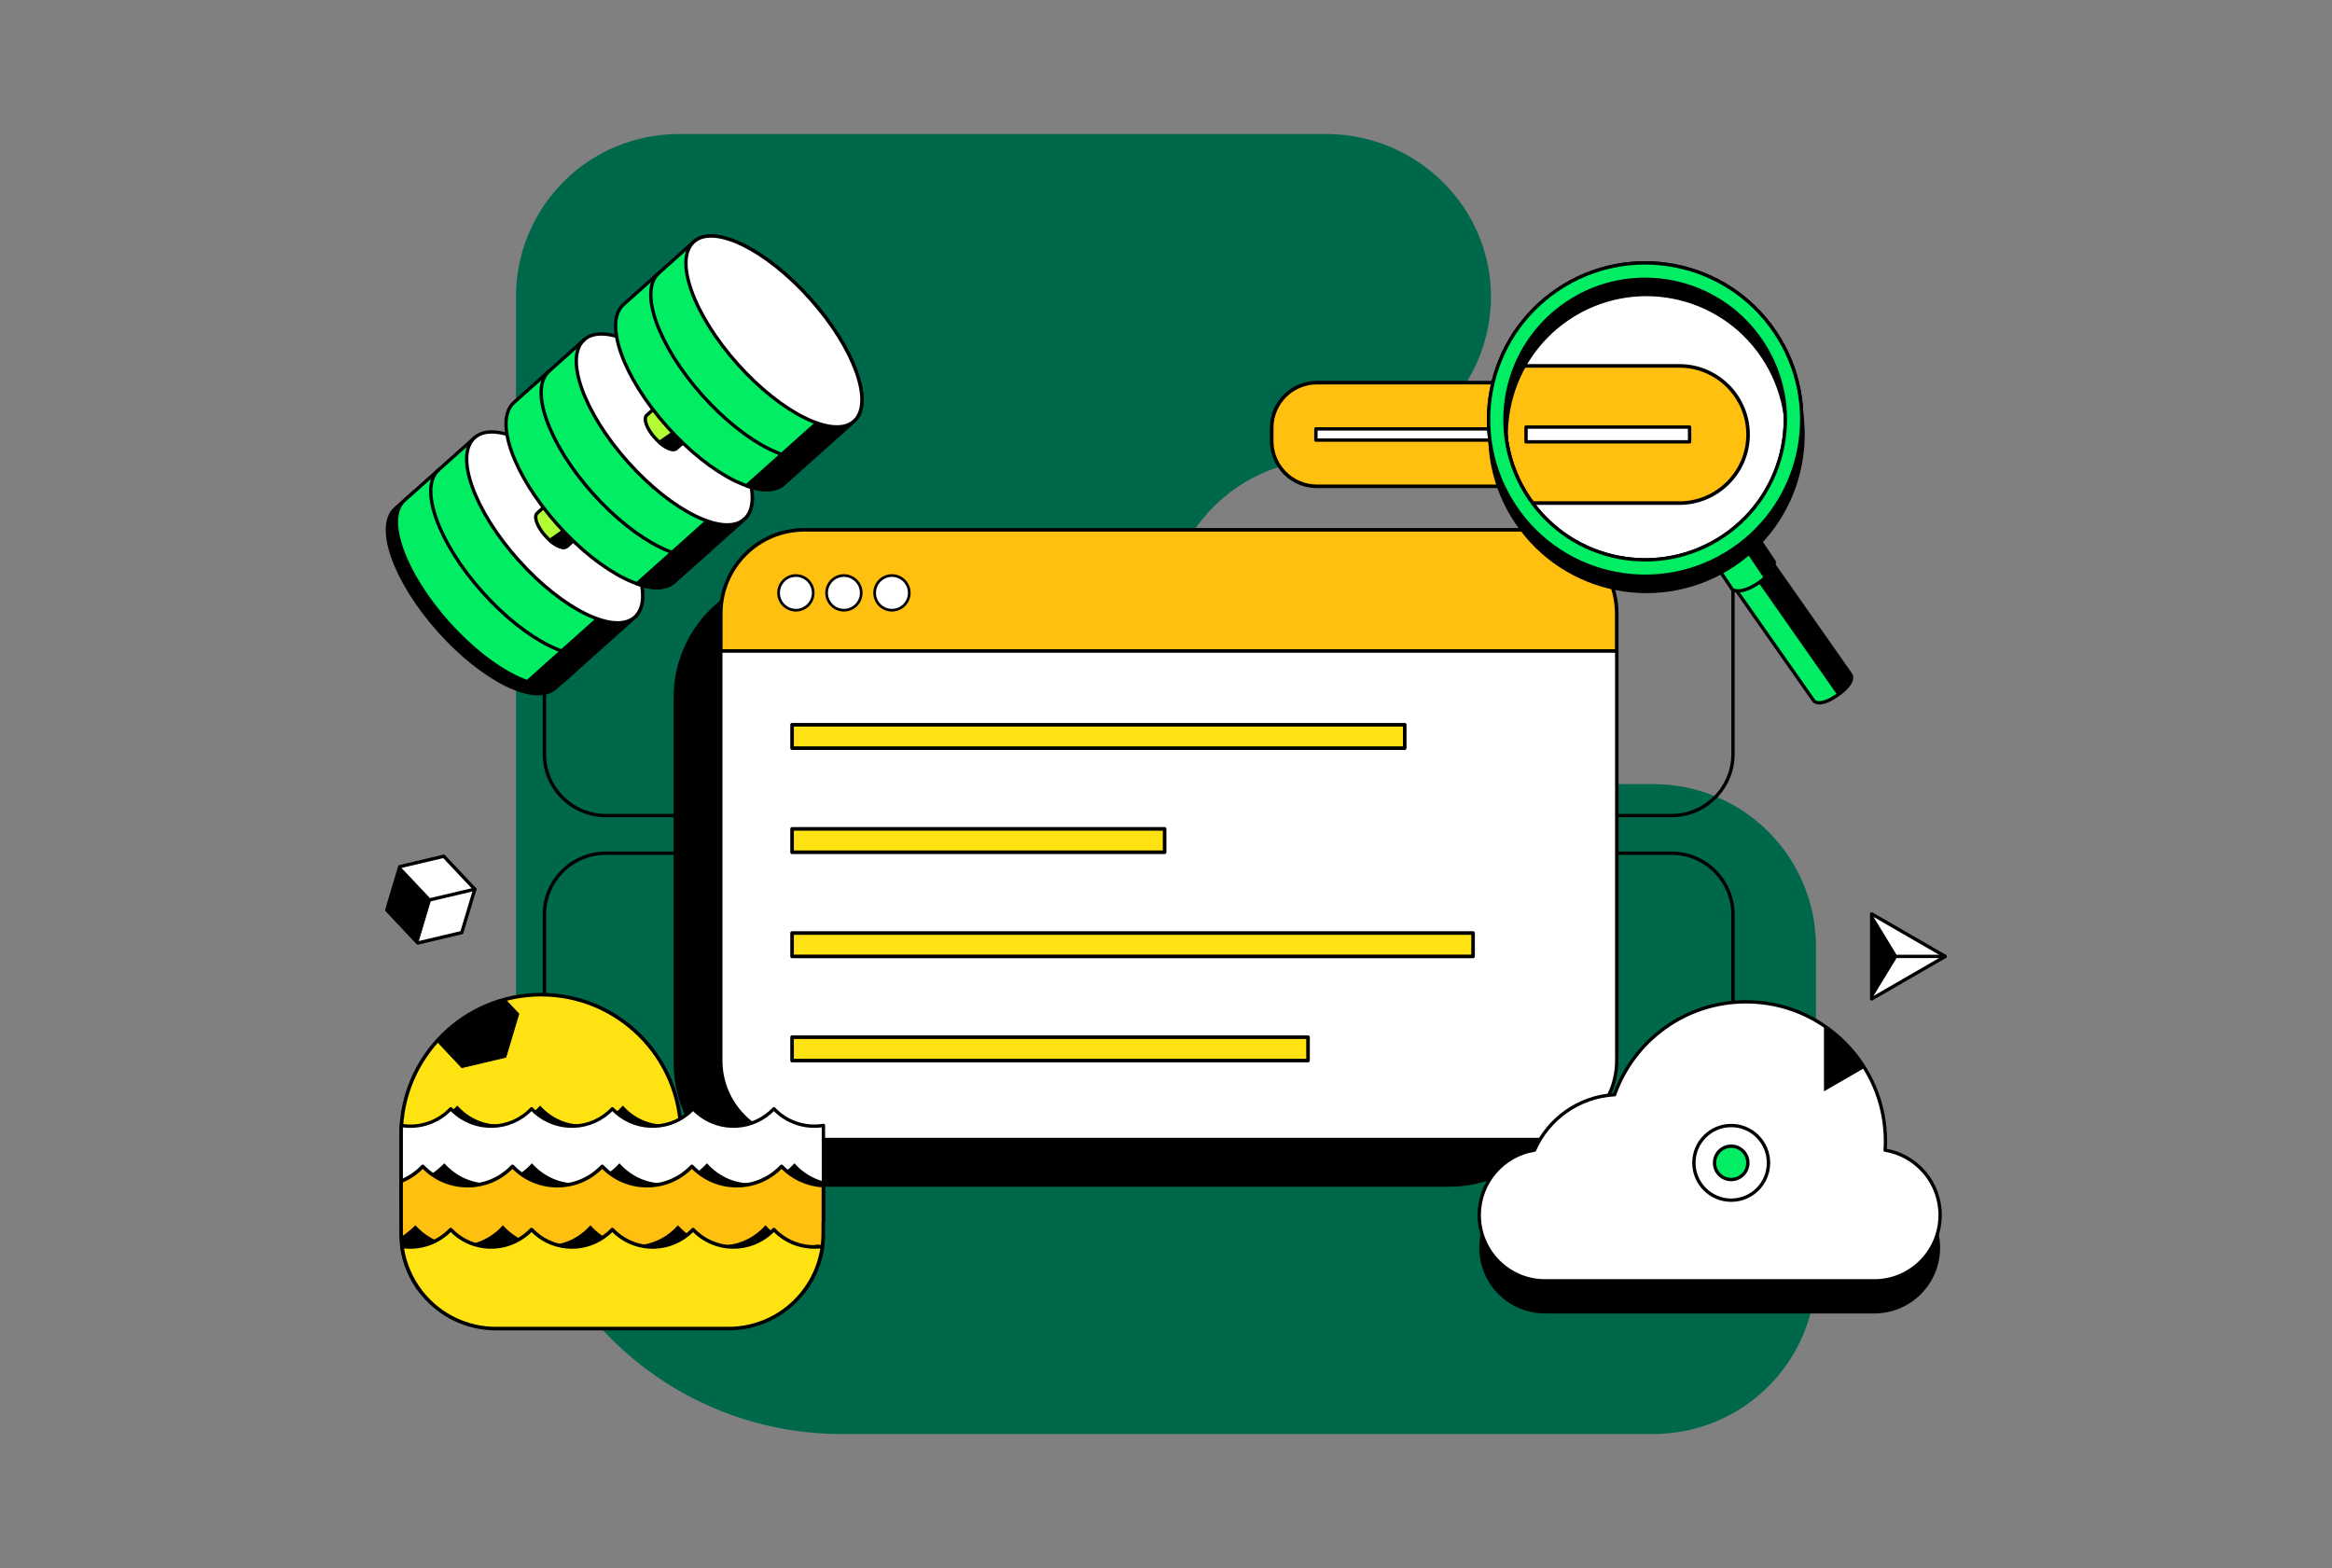 <svg width="696" height="468" viewBox="0 0 696 468" fill="none" xmlns="http://www.w3.org/2000/svg">
<rect x="0" y="0" width="696" height="468" fill="#808080" stroke="none"/>
<path d="M396.51 40H202.479C189.626 40.014 177.303 45.126 168.215 54.212C159.126 63.3 154.014 75.62 154 88.471V331.004C154.012 356.721 164.233 381.381 182.418 399.568C200.602 417.755 225.264 427.981 250.984 428H493.521C506.375 427.988 518.699 422.878 527.788 413.79C536.877 404.703 541.988 392.381 542 379.529V282.498C541.986 269.647 536.874 257.326 527.785 248.239C518.697 239.152 506.374 234.041 493.521 234.027H396.51C383.646 234.027 371.308 228.917 362.211 219.822C353.115 210.727 348.004 198.392 348.004 185.529C348.004 172.667 353.115 160.331 362.211 151.236C371.308 142.141 383.646 137.031 396.51 137.031C409.363 137.017 421.686 131.906 430.774 122.819C439.862 113.732 444.975 101.411 444.989 88.561C445.016 62.117 423.281 40.386 396.51 40Z" fill="#00684A"/>
<g clip-path="url(#clip0_3298_70891)">
<path d="M227.507 243.417H180.827C170.693 243.417 162.476 235.195 162.476 225.055V152.516" stroke="black" stroke-linecap="round" stroke-linejoin="round"/>
<path d="M227.507 254.645H180.827C170.693 254.645 162.476 262.866 162.476 273.006V376.06" stroke="black" stroke-linecap="round" stroke-linejoin="round"/>
<path d="M452.188 243.417H498.868C509.002 243.417 517.219 235.195 517.219 225.055V152.516" stroke="black" stroke-linecap="round" stroke-linejoin="round"/>
<path d="M452.188 254.645H498.868C509.002 254.645 517.219 262.866 517.219 273.006V341.803" stroke="black" stroke-linecap="round" stroke-linejoin="round"/>
<path d="M432.562 171.727H237.932C217.838 171.727 201.548 188.026 201.548 208.133V317.284C201.548 337.391 217.838 353.691 237.932 353.691H432.562C452.657 353.691 468.946 337.391 468.946 317.284V208.133C468.946 188.026 452.657 171.727 432.562 171.727Z" fill="black" stroke="black" stroke-linecap="round" stroke-linejoin="round"/>
<path d="M457.572 158.135H240.072C226.293 158.135 215.123 169.312 215.123 183.1V315.135C215.123 328.922 226.293 340.099 240.072 340.099H457.572C471.351 340.099 482.521 328.922 482.521 315.135V183.1C482.521 169.312 471.351 158.135 457.572 158.135Z" fill="#FFC010" stroke="black" stroke-width="1.07" stroke-linecap="round" stroke-linejoin="round"/>
<path d="M458.975 340.098H238.677C225.667 340.098 215.123 329.547 215.123 316.53V194.258H482.529V316.538C482.529 329.556 471.985 340.107 458.975 340.107V340.098Z" fill="white" stroke="black" stroke-linecap="round" stroke-linejoin="round"/>
<path d="M215.123 194.258H482.529" stroke="black" stroke-linecap="round" stroke-linejoin="round"/>
<path d="M439.649 278.479H236.4V285.458H439.649V278.479Z" fill="#FFE212" stroke="black" stroke-width="1.07" stroke-linecap="round" stroke-linejoin="round"/>
<path d="M390.392 309.559H236.4V316.538H390.392V309.559Z" fill="#FFE212" stroke="black" stroke-width="1.07" stroke-linecap="round" stroke-linejoin="round"/>
<path d="M347.589 247.391H236.4V254.37H347.589V247.391Z" fill="#FFE212" stroke="black" stroke-width="1.07" stroke-linecap="round" stroke-linejoin="round"/>
<path d="M236.4 223.291L419.253 223.291V216.311L236.4 216.311V223.291Z" fill="#FFE212" stroke="black" stroke-width="1.07" stroke-linecap="round" stroke-linejoin="round"/>
<path d="M237.538 182.123C240.393 182.123 242.708 179.807 242.708 176.95C242.708 174.093 240.393 171.777 237.538 171.777C234.683 171.777 232.369 174.093 232.369 176.95C232.369 179.807 234.683 182.123 237.538 182.123Z" fill="white" stroke="black" stroke-width="0.8" stroke-linecap="round" stroke-linejoin="round"/>
<path d="M251.875 182.123C254.73 182.123 257.044 179.807 257.044 176.95C257.044 174.093 254.73 171.777 251.875 171.777C249.02 171.777 246.705 174.093 246.705 176.95C246.705 179.807 249.02 182.123 251.875 182.123Z" fill="white" stroke="black" stroke-width="0.8" stroke-linecap="round" stroke-linejoin="round"/>
<path d="M266.211 182.123C269.066 182.123 271.38 179.807 271.38 176.95C271.38 174.093 269.066 171.777 266.211 171.777C263.356 171.777 261.041 174.093 261.041 176.95C261.041 179.807 263.356 182.123 266.211 182.123Z" fill="white" stroke="black" stroke-width="0.8" stroke-linecap="round" stroke-linejoin="round"/>
<path d="M161.475 296.867C138.409 296.867 119.716 315.572 119.716 338.652V359.763H203.243V338.661C203.243 315.589 184.567 296.876 161.501 296.867C161.501 296.867 161.484 296.867 161.475 296.867Z" fill="#FFE212" stroke="black" stroke-width="1.07" stroke-linecap="round" stroke-linejoin="round"/>
<path d="M119.716 337.761V366.794H245.712V364.679H245.755V335.894C241.082 336.674 236.306 335.415 232.617 332.443C229.827 334.524 226.437 335.655 222.954 335.655H222.843C218.015 335.62 213.676 333.454 210.603 329.985C209.884 330.799 209.088 331.544 208.224 332.212C205.511 334.336 202.199 335.535 198.758 335.646H198.253C193.383 335.646 189.001 333.471 185.902 329.977C185.269 330.696 184.576 331.355 183.831 331.955C181.263 334.062 178.114 335.329 174.801 335.595C174.391 335.629 173.971 335.646 173.56 335.646C168.699 335.646 164.308 333.471 161.21 329.977C160.662 330.593 160.071 331.167 159.447 331.707C156.511 334.25 152.754 335.655 148.868 335.655C144.006 335.655 139.616 333.479 136.517 329.985C136.012 330.49 135.507 330.961 135.002 331.398C128.891 336.674 123.011 336.605 119.75 336.049V337.779H119.716V337.761Z" fill="black"/>
<path d="M119.75 335.895V364.679H245.755V335.895C241.082 336.674 236.306 335.415 232.617 332.444C232.035 331.973 231.487 331.467 230.974 330.928C224.931 337.325 214.951 337.89 208.224 332.212C207.745 331.81 207.291 331.382 206.863 330.928C200.726 337.428 190.533 337.89 183.831 331.973C183.454 331.639 183.095 331.296 182.753 330.928C176.513 337.539 166.114 337.89 159.438 331.716C159.164 331.467 158.899 331.202 158.642 330.928C152.351 337.591 141.858 337.89 135.199 331.596C135.131 331.527 135.062 331.467 134.994 331.399C134.84 331.245 134.677 331.09 134.532 330.928C130.74 334.944 125.194 336.811 119.75 335.904V335.895Z" fill="white" stroke="black" stroke-linecap="round" stroke-linejoin="round"/>
<path d="M119.716 353.775V368.206C119.716 368.532 119.716 368.848 119.733 369.174C119.93 375.135 122.001 380.89 125.665 385.592C125.801 385.771 125.947 385.951 126.093 386.123H239.336C239.481 385.943 239.618 385.771 239.755 385.592C241.878 382.868 243.478 379.785 244.48 376.488C244.925 375.023 245.259 373.516 245.455 372C245.618 370.75 245.704 369.482 245.704 368.223V364.678H245.746V352.602C245.746 352.602 245.721 352.602 245.704 352.602C242.374 351.669 239.387 349.793 237.11 347.189C236.374 348.02 235.57 348.774 234.697 349.459C231.915 351.66 228.526 352.953 224.982 353.159C224.674 353.176 224.358 353.184 224.05 353.184C218.897 353.184 214.275 350.881 210.989 347.189C210.158 348.123 209.234 348.971 208.233 349.724C205.323 351.925 201.779 353.133 198.133 353.184H197.928C192.775 353.184 188.153 350.881 184.867 347.189C183.942 348.234 182.907 349.159 181.768 349.964C178.867 352.054 175.375 353.176 171.806 353.176H171.378C166.405 353.047 161.929 350.778 158.745 347.189C157.735 348.328 156.579 349.348 155.321 350.204C152.48 352.148 149.116 353.184 145.675 353.184C145.342 353.184 145.008 353.184 144.674 353.159C139.924 352.885 135.67 350.641 132.606 347.198C131.433 348.388 130.158 349.459 128.78 350.401C125.502 352.628 122.378 353.527 119.733 353.775H119.699H119.716Z" fill="black"/>
<path d="M119.716 352.534V368.224C119.716 368.55 119.716 368.866 119.733 369.192C119.93 375.153 122.01 380.891 125.665 385.592H239.764C241.886 382.869 243.487 379.786 244.488 376.489C244.933 375.024 245.267 373.517 245.464 372.001C245.627 370.751 245.712 369.483 245.712 368.224V364.678H245.755V353.862H245.712C240.979 353.613 236.528 351.558 233.268 348.115C226.275 355.515 214.618 355.84 207.231 348.843C206.983 348.603 206.735 348.364 206.504 348.115C199.511 355.515 187.845 355.84 180.45 348.835C180.202 348.603 179.962 348.355 179.731 348.115C172.747 355.515 161.09 355.84 153.695 348.852C153.447 348.612 153.199 348.364 152.959 348.115C145.966 355.515 134.3 355.832 126.906 348.835C126.657 348.603 126.418 348.364 126.187 348.115C124.381 350.025 122.181 351.532 119.75 352.534H119.725H119.716Z" fill="#FFC010" stroke="black" stroke-width="1.07" stroke-linecap="round" stroke-linejoin="round"/>
<path d="M119.733 369.175C119.93 375.136 122.01 380.882 125.665 385.593C125.801 385.773 125.947 385.952 126.092 386.124C131.459 392.718 139.513 396.546 148.02 396.538H217.408C225.915 396.546 233.969 392.718 239.336 386.124C239.481 385.944 239.618 385.773 239.755 385.593C241.878 382.869 243.478 379.786 244.48 376.489V371.436C243.504 371.607 242.511 371.693 241.527 371.693C240.115 371.693 238.702 371.513 237.333 371.162H237.324C234.765 370.503 232.394 369.269 230.383 367.565C230.084 367.317 229.801 367.06 229.519 366.794C229.151 366.443 228.8 366.083 228.466 365.698C228.124 366.083 227.773 366.443 227.405 366.794C224.186 369.92 219.89 371.676 215.405 371.684H214.917C211.468 371.582 208.121 370.443 205.331 368.404C204.646 367.916 204.004 367.377 203.397 366.794C203.029 366.443 202.678 366.083 202.335 365.698C201.993 366.083 201.642 366.443 201.274 366.794C198.39 369.595 194.624 371.316 190.618 371.65C190.173 371.684 189.728 371.702 189.275 371.702C186.091 371.702 182.975 370.811 180.271 369.132C179.192 368.464 178.182 367.685 177.266 366.803C176.898 366.452 176.547 366.092 176.205 365.707C175.871 366.092 175.512 366.452 175.152 366.803C172.61 369.261 169.384 370.896 165.9 371.479C162.245 372.078 158.505 371.47 155.227 369.74C153.738 368.961 152.36 367.968 151.144 366.803C150.776 366.452 150.426 366.092 150.083 365.707C149.749 366.092 149.39 366.452 149.03 366.803C146.797 368.952 144.032 370.468 141.028 371.205C137.416 372.078 133.616 371.744 130.209 370.254C128.292 369.406 126.546 368.233 125.031 366.786C124.663 366.435 124.312 366.075 123.97 365.689C123.585 366.075 123.208 366.443 122.823 366.786C121.856 367.659 120.82 368.464 119.725 369.175H119.733Z" fill="black"/>
<path d="M119.964 371.985C120.623 376.952 122.592 381.645 125.664 385.593C125.801 385.773 125.947 385.953 126.092 386.124C131.459 392.719 139.513 396.547 148.02 396.538H217.408C225.915 396.547 233.969 392.719 239.336 386.124C239.481 385.944 239.618 385.773 239.755 385.593C241.878 382.87 243.478 379.787 244.48 376.489C244.925 375.025 245.258 373.518 245.455 372.002C245.139 372.045 244.805 372.087 244.48 372.113C243.992 372.156 243.512 372.173 243.016 372.173C241.082 372.173 239.156 371.831 237.333 371.163H237.324C234.911 370.272 232.737 368.842 230.965 366.975C230.777 367.172 230.58 367.369 230.374 367.566C223.758 373.903 213.265 373.68 206.932 367.06C206.906 367.035 206.88 367 206.854 366.975C206.375 367.48 205.862 367.959 205.322 368.405C198.595 373.946 188.727 373.321 182.744 366.975C181.991 367.771 181.161 368.482 180.27 369.116C173.535 373.903 164.299 372.987 158.625 366.975C157.615 368.037 156.477 368.97 155.218 369.732C148.534 373.826 139.889 372.678 134.514 366.975C130.774 370.931 125.331 372.798 119.947 371.985H119.964Z" fill="#FFE212" stroke="black" stroke-width="1.07" stroke-linecap="round" stroke-linejoin="round"/>
<path d="M123.61 146.752L117.987 151.779C111.987 157.14 117.824 173.472 131.022 188.263C144.22 203.053 159.789 210.693 165.789 205.323L171.412 200.296L123.61 146.752Z" fill="black" stroke="black" stroke-linecap="round" stroke-linejoin="round"/>
<path d="M141.644 130.627L120.675 149.374C114.675 154.735 120.512 171.067 133.71 185.858C146.908 200.64 162.477 208.288 168.476 202.918L189.454 184.171C195.454 178.809 189.617 162.477 176.419 147.687C163.221 132.905 147.652 125.257 141.653 130.627H141.644Z" fill="#00ED64"/>
<path d="M189.446 184.171L168.468 202.918C162.468 208.279 146.908 200.64 133.701 185.858C120.512 171.076 114.675 154.744 120.675 149.374L141.653 130.627" stroke="black" stroke-linecap="round" stroke-linejoin="round"/>
<path d="M178.73 193.753C172.73 199.114 157.17 191.475 143.963 176.693C130.765 161.911 124.928 145.57 130.928 140.209" stroke="black" stroke-linecap="round" stroke-linejoin="round"/>
<path d="M191.234 173.207L157.375 203.473C162.1 205.135 166.054 205.083 168.468 202.925L189.446 184.178C191.859 182.02 192.356 178.097 191.234 173.207Z" fill="black" stroke="black" stroke-linecap="round" stroke-linejoin="round"/>
<path d="M189.448 184.182C195.448 178.819 189.612 162.484 176.412 147.696C163.212 132.908 147.647 125.267 141.647 130.63C135.647 135.993 141.483 152.328 154.683 167.116C167.883 181.904 183.448 189.545 189.448 184.182Z" fill="white" stroke="black" stroke-linecap="round" stroke-linejoin="round"/>
<path d="M164.205 149.69L160.32 153.158C159.207 154.152 160.285 157.175 162.733 159.907C165.181 162.639 168.057 164.061 169.17 163.067L173.055 159.599C174.168 158.605 173.09 155.582 170.642 152.85C168.194 150.118 165.318 148.696 164.205 149.69Z" fill="#B3FD34" stroke="black" stroke-linecap="round" stroke-linejoin="round"/>
<path d="M172.516 155.453L164.103 161.277C166.174 163.092 168.262 163.889 169.169 163.075L173.055 159.607C173.817 158.93 173.552 157.294 172.525 155.453H172.516Z" fill="black" stroke="black" stroke-linecap="round" stroke-linejoin="round"/>
<path d="M220.318 156.585C226.318 151.224 220.48 134.892 207.283 120.101C194.085 105.319 178.516 97.671 172.516 103.041" stroke="black" stroke-linecap="round" stroke-linejoin="round"/>
<path d="M174.365 101.389L153.387 120.136C147.387 125.497 153.224 141.829 166.422 156.62C179.62 171.401 195.189 179.049 201.189 173.68L222.166 154.932C228.166 149.571 222.329 133.239 209.131 118.449C195.933 103.667 180.365 96.019 174.365 101.389Z" fill="#00ED64"/>
<path d="M223.955 143.961L190.096 174.227C194.821 175.888 198.775 175.837 201.189 173.679L222.167 154.932C224.58 152.774 225.077 148.851 223.955 143.961Z" fill="black" stroke="black" stroke-linecap="round" stroke-linejoin="round"/>
<path d="M222.163 154.942C228.164 149.579 222.327 133.244 209.127 118.456C195.928 103.668 180.363 96.027 174.362 101.39C168.362 106.752 174.198 123.088 187.398 137.876C200.598 152.664 216.163 160.305 222.163 154.942Z" fill="white" stroke="black" stroke-linecap="round" stroke-linejoin="round"/>
<path d="M222.166 154.932L201.189 173.679C195.189 179.041 179.629 171.401 166.422 156.619C153.224 141.838 147.387 125.497 153.387 120.136L174.365 101.389" stroke="black" stroke-linecap="round" stroke-linejoin="round"/>
<path d="M196.918 120.452L193.032 123.92C191.919 124.914 192.998 127.937 195.445 130.669C197.885 133.409 200.769 134.822 201.882 133.829L205.767 130.36C206.88 129.367 205.802 126.344 203.354 123.612C200.906 120.88 198.03 119.458 196.918 120.452Z" fill="#B3FD34" stroke="black" stroke-linecap="round" stroke-linejoin="round"/>
<path d="M205.228 126.215L196.815 132.039C198.886 133.854 200.975 134.651 201.882 133.837L205.768 130.369C206.529 129.692 206.264 128.056 205.237 126.215H205.228Z" fill="black" stroke="black" stroke-linecap="round" stroke-linejoin="round"/>
<path d="M207.077 72.141L186.099 90.888C180.099 96.249 185.936 112.582 199.134 127.372C212.332 142.154 227.901 149.802 233.901 144.432L254.879 125.685C260.878 120.324 255.041 103.992 241.843 89.201C228.645 74.419 213.077 66.78 207.077 72.141Z" fill="#00ED64"/>
<path d="M254.879 125.685C260.879 120.324 255.041 103.992 241.844 89.201C228.646 74.419 213.077 66.78 207.077 72.141" stroke="black" stroke-linecap="round" stroke-linejoin="round"/>
<path d="M254.879 125.684L233.901 144.431C227.901 149.793 212.341 142.153 199.134 127.371C185.936 112.59 180.099 96.249 186.099 90.888L207.077 72.141" stroke="black" stroke-linecap="round" stroke-linejoin="round"/>
<path d="M244.394 135.063C238.394 140.424 222.834 132.785 209.628 118.003C196.43 103.221 190.593 86.881 196.592 81.519" stroke="black" stroke-linecap="round" stroke-linejoin="round"/>
<path d="M211.673 164.309C205.673 169.67 190.113 162.031 176.907 147.249C163.709 132.467 157.872 116.127 163.871 110.766" stroke="black" stroke-linecap="round" stroke-linejoin="round"/>
<path d="M256.668 114.723L222.808 144.989C227.533 146.65 231.487 146.599 233.901 144.441L254.879 125.693C257.292 123.535 257.789 119.613 256.668 114.723Z" fill="black" stroke="black" stroke-linecap="round" stroke-linejoin="round"/>
<path d="M254.888 125.698C260.888 120.335 255.052 104 241.852 89.212C228.652 74.424 213.087 66.783 207.087 72.146C201.086 77.508 206.923 93.844 220.122 108.632C233.322 123.42 248.887 131.06 254.888 125.698Z" fill="white" stroke="black" stroke-linecap="round" stroke-linejoin="round"/>
<path d="M488.461 114.199H393.054C385.59 114.199 379.54 120.254 379.54 127.722V131.627C379.54 139.096 385.59 145.15 393.054 145.15H488.461C495.924 145.15 501.975 139.096 501.975 131.627V127.722C501.975 120.254 495.924 114.199 488.461 114.199Z" fill="#FFC010" stroke="black" stroke-width="1.07" stroke-linecap="round" stroke-linejoin="round"/>
<path d="M445.923 128.004H392.738V131.344H445.923V128.004Z" fill="white" stroke="black" stroke-linecap="round" stroke-linejoin="round"/>
<path d="M456.322 148.637C469.246 167.804 495.248 172.865 514.403 159.933C533.558 147.001 538.616 120.983 525.692 101.816C512.768 82.649 486.766 77.588 467.611 90.52C448.456 103.452 443.398 129.47 456.322 148.637Z" fill="white"/>
<path d="M521.721 129.676C521.721 118.414 512.511 109.207 501.265 109.207H452.35C447.172 121.745 448.174 136.553 456.322 148.645C456.664 149.159 457.024 149.656 457.392 150.153H501.273C512.528 150.153 521.729 140.938 521.729 129.684L521.721 129.676Z" fill="#FFC010" stroke="black" stroke-width="1.07" stroke-linecap="round" stroke-linejoin="round"/>
<path d="M541.312 209.134C541.312 209.134 542.853 211.344 548.407 207.473C553.962 203.602 552.422 201.392 552.422 201.392L527.712 166.142C527.712 166.142 525.666 164.48 520.711 167.932C515.755 171.383 516.602 173.875 516.602 173.875L541.312 209.126V209.134Z" fill="#00ED64" stroke="black" stroke-linecap="round" stroke-linejoin="round"/>
<path d="M552.422 201.4L527.712 166.15C527.712 166.15 525.666 164.488 520.711 167.94C516.234 171.057 516.491 173.395 516.585 173.815C521.515 170.389 523.561 172.042 523.561 172.042L548.27 207.292C548.27 207.292 548.322 207.361 548.365 207.498L548.407 207.472C553.962 203.601 552.422 201.392 552.422 201.392V201.4Z" fill="black"/>
<path d="M517.082 176.007C517.082 176.007 519.427 177.626 524.776 174.012C530.125 170.398 529.509 167.623 529.509 167.623L522.885 157.791C522.885 157.791 521.489 159.504 517.03 162.518C512.571 165.533 510.457 166.184 510.457 166.184L517.082 176.016V176.007Z" fill="#00ED64" stroke="black" stroke-linecap="round" stroke-linejoin="round"/>
<path d="M465.257 90.999C486.655 76.56 515.704 82.204 530.134 103.614C544.565 125.025 538.924 154.092 517.527 168.531C496.129 182.971 467.08 177.327 452.65 155.916C438.22 134.506 443.86 105.439 465.257 90.999ZM456.707 153.176C469.631 172.342 495.633 177.404 514.788 164.472C533.943 151.54 539.001 125.522 526.077 106.355C513.153 87.188 487.151 82.127 467.996 95.059C448.841 107.991 443.783 134.009 456.707 153.176Z" fill="black" stroke="black" stroke-linecap="round" stroke-linejoin="round"/>
<path d="M464.872 86.46C486.27 72.021 515.319 77.665 529.749 99.075C544.179 120.486 538.539 149.553 517.142 163.992C495.744 178.432 466.695 172.788 452.265 151.377C437.834 129.967 443.475 100.9 464.872 86.46ZM456.322 148.637C469.246 167.803 495.248 172.865 514.403 159.933C533.558 147.001 538.616 120.983 525.692 101.816C512.768 82.649 486.766 77.588 467.611 90.52C448.456 103.452 443.398 129.47 456.322 148.637Z" fill="#00ED64" stroke="black" stroke-linecap="round" stroke-linejoin="round"/>
<path d="M464.872 86.46C486.27 72.021 515.319 77.665 529.749 99.075C544.179 120.486 538.539 149.553 517.142 163.992C495.744 178.432 466.695 172.788 452.265 151.377C437.834 129.967 443.475 100.9 464.872 86.46ZM456.322 148.637C469.246 167.803 495.248 172.865 514.403 159.933C533.558 147.001 538.616 120.983 525.692 101.816C512.768 82.649 486.766 77.588 467.611 90.52C448.456 103.452 443.398 129.47 456.322 148.637Z" fill="#00ED64" stroke="black" stroke-linecap="round" stroke-linejoin="round"/>
<path d="M519.624 162.442L526.591 172.745C526.591 172.745 529.954 169.893 529.561 167.564L523.732 158.939L519.624 162.434V162.442Z" fill="black"/>
<path d="M504.269 127.467H455.449V131.877H504.269V127.467Z" fill="white" stroke="black" stroke-linecap="round" stroke-linejoin="round"/>
<path d="M562.632 353.006C562.684 352.132 562.727 351.259 562.727 350.376C562.727 327.373 544.094 308.729 521.105 308.729C503.002 308.729 487.596 320.299 481.879 336.46C471.18 337.042 462.099 343.671 457.982 352.989C448.636 354.487 441.489 362.598 441.489 372.378C441.489 383.229 450.279 392.016 461.115 392.016H559.414C570.258 392.016 579.04 383.22 579.04 372.378C579.04 362.623 571.936 354.539 562.624 353.006H562.632Z" fill="black"/>
<path d="M562.632 343.277C562.684 342.404 562.727 341.53 562.727 340.648C562.727 317.644 544.094 299 521.105 299C503.002 299 487.596 310.57 481.879 326.731C471.18 327.313 462.099 333.942 457.982 343.26C448.636 344.759 441.489 352.869 441.489 362.649C441.489 373.5 450.279 382.287 461.115 382.287H559.414C570.258 382.287 579.04 373.492 579.04 362.649C579.04 352.895 571.936 344.81 562.624 343.277H562.632Z" fill="white" stroke="black" stroke-linecap="round" stroke-linejoin="round"/>
<path d="M516.688 358.212C522.838 358.212 527.823 353.223 527.823 347.07C527.823 340.916 522.838 335.928 516.688 335.928C510.538 335.928 505.553 340.916 505.553 347.07C505.553 353.223 510.538 358.212 516.688 358.212Z" fill="white" stroke="black" stroke-linecap="round" stroke-linejoin="round"/>
<path d="M516.688 352.045C519.434 352.045 521.661 349.818 521.661 347.07C521.661 344.322 519.434 342.094 516.688 342.094C513.942 342.094 511.715 344.322 511.715 347.07C511.715 349.818 513.942 352.045 516.688 352.045Z" fill="#00ED64" stroke="black" stroke-linecap="round" stroke-linejoin="round"/>
<path d="M580.572 285.451L569.591 291.797L558.61 298.143V285.451V272.768L569.591 279.114L580.572 285.451Z" fill="white" stroke="black" stroke-linecap="round" stroke-linejoin="round"/>
<path d="M566.339 285.451L558.61 272.768V298.143L566.339 285.451Z" fill="black"/>
<path d="M566.339 285.451H580.572" stroke="black" stroke-linecap="round" stroke-linejoin="round"/>
<path d="M141.712 265.401L132.452 255.561L119.305 258.669L115.428 271.61L124.689 281.45L137.827 278.341L141.712 265.401Z" fill="white" stroke="black" stroke-linecap="round" stroke-linejoin="round"/>
<path d="M115.428 271.61L124.689 281.451L128.566 268.502L119.305 258.67L115.428 271.61Z" fill="black" stroke="black" stroke-width="0.25" stroke-linecap="round" stroke-linejoin="round"/>
<path d="M141.712 265.4L128.566 268.501" stroke="black" stroke-linecap="round" stroke-linejoin="round"/>
<path d="M130.397 310.759L137.835 318.655L150.973 315.546L154.85 302.606L150.759 298.264C142.782 300.379 135.738 304.79 130.389 310.759H130.397Z" fill="black" stroke="black" stroke-width="0.25" stroke-linecap="round" stroke-linejoin="round"/>
<path d="M544.376 306.116V325.728L555.357 319.382L556.496 318.723C553.389 313.712 549.255 309.405 544.376 306.107V306.116Z" fill="black"/>
</g>
<defs>
<clipPath id="clip0_3298_70891">
<rect width="466" height="327" fill="white" transform="translate(115 70)"/>
</clipPath>
</defs>
</svg>

